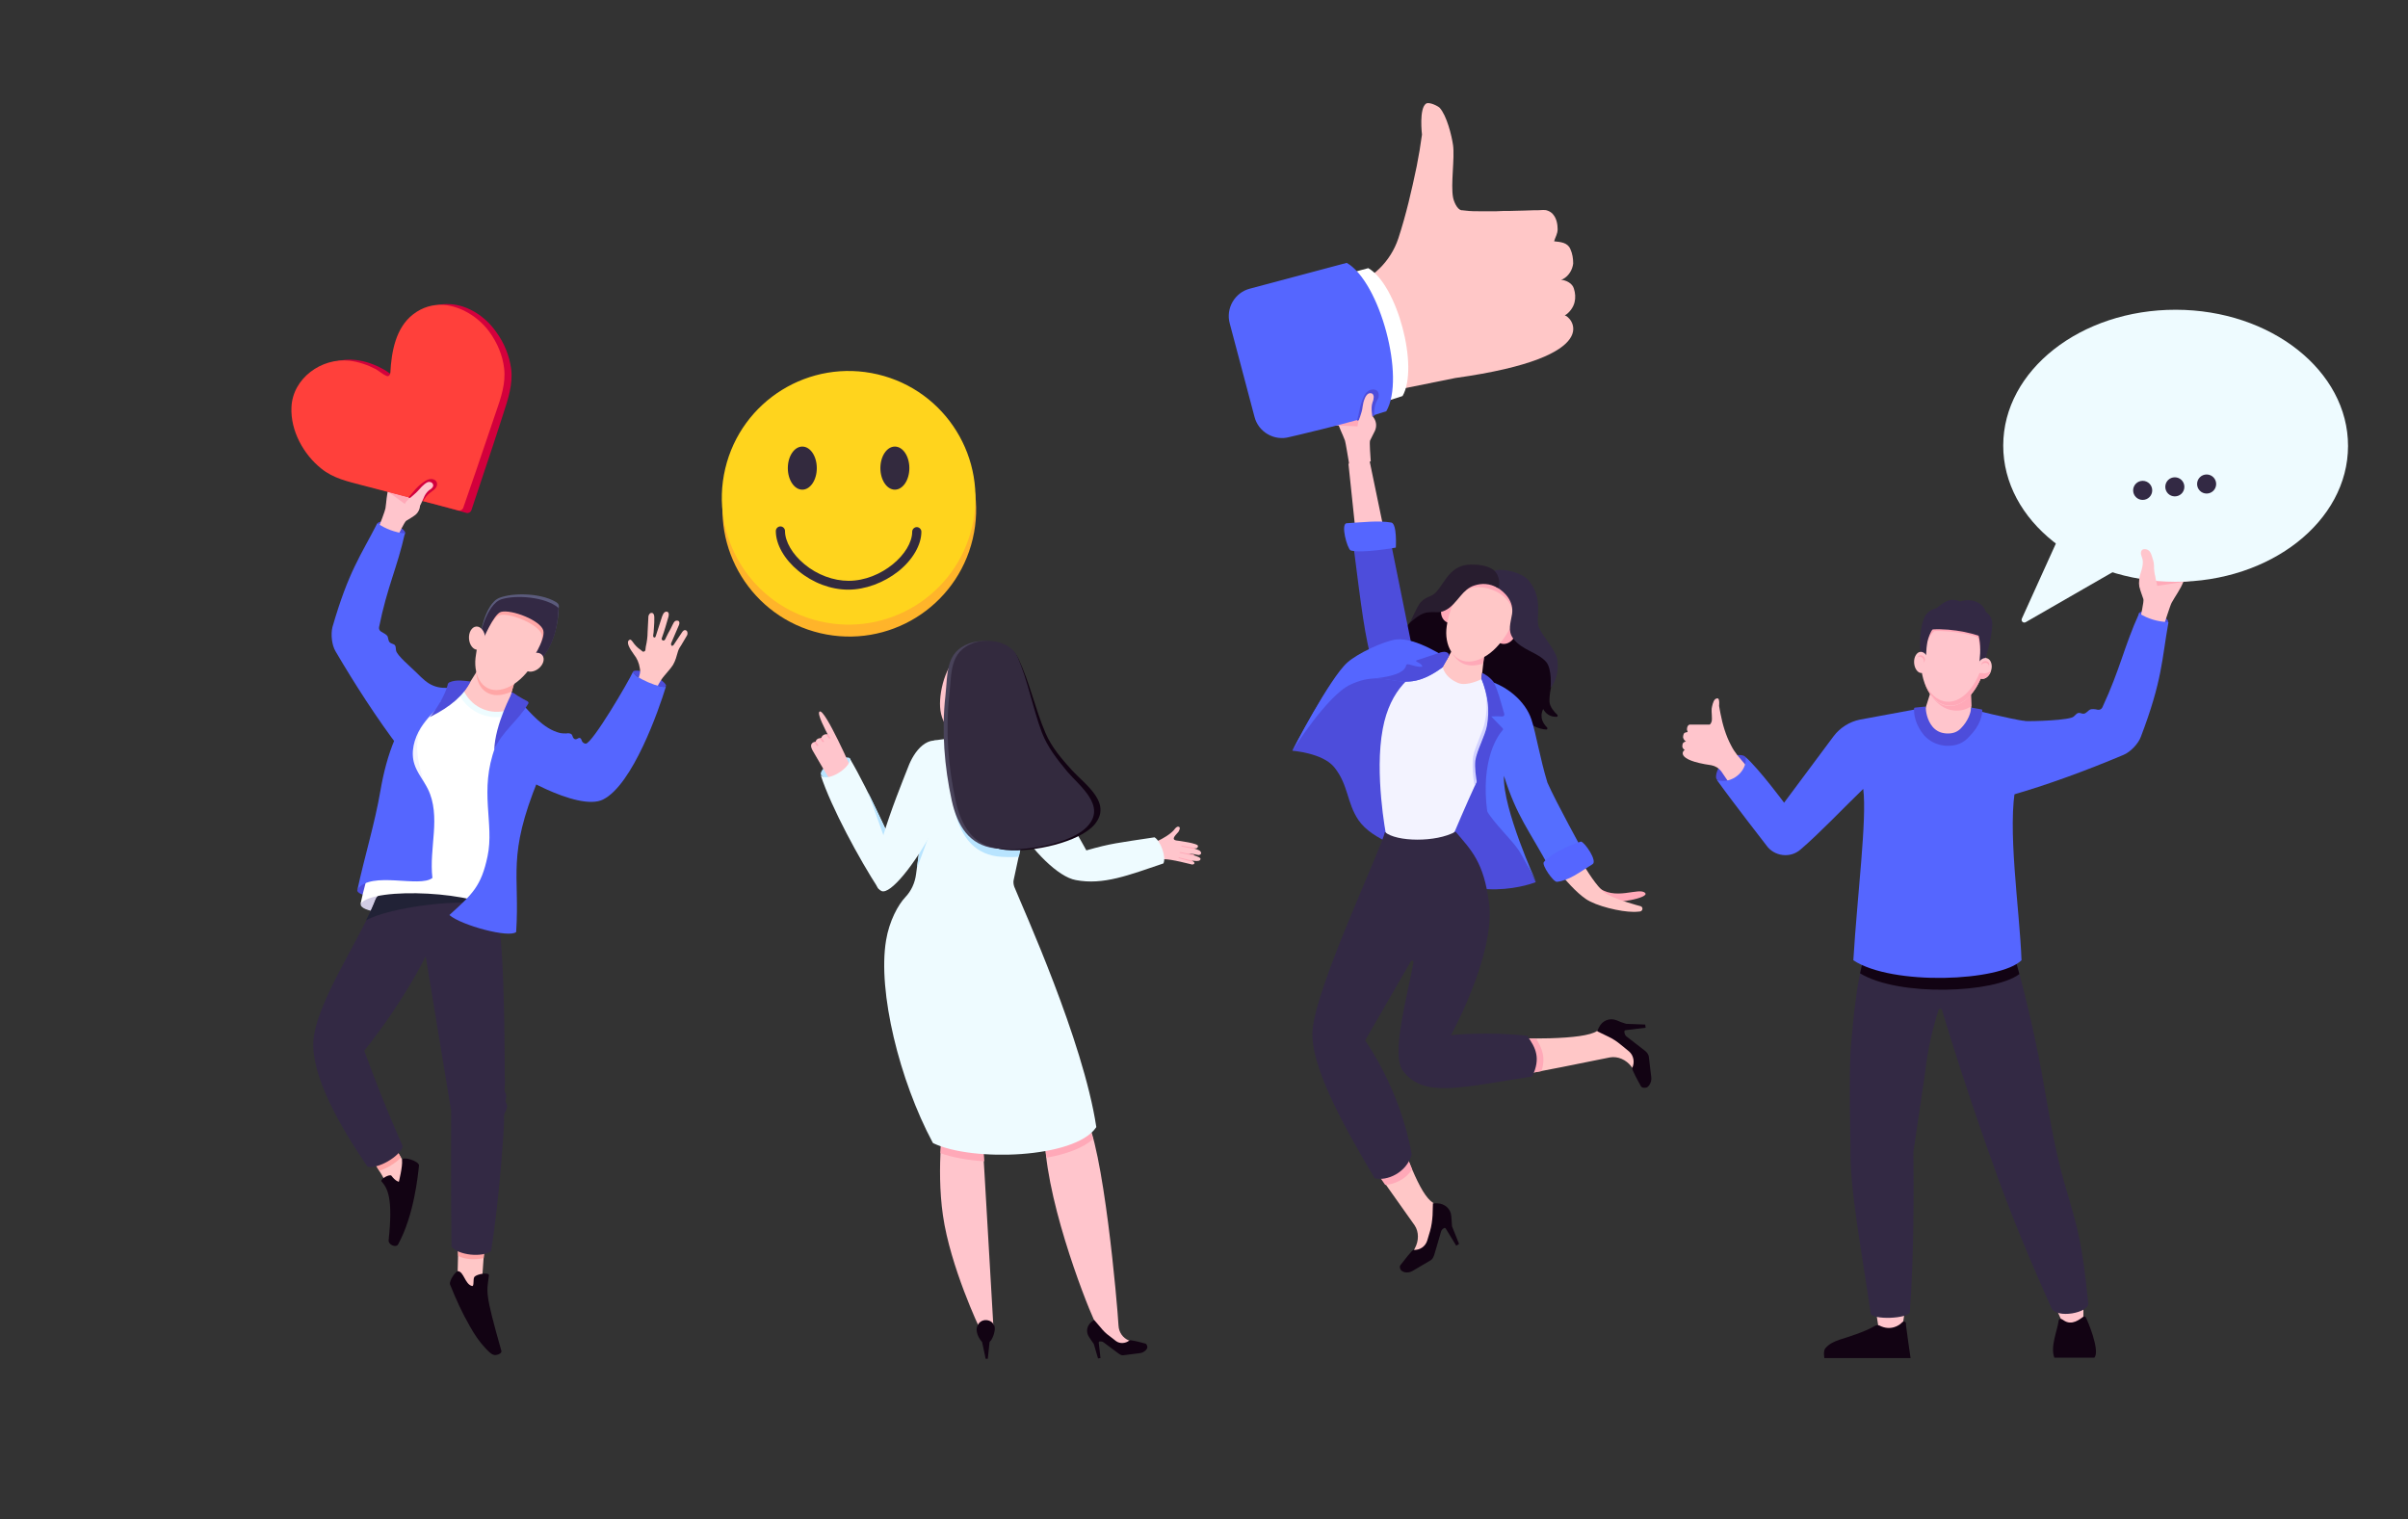 <?xml version="1.0" encoding="UTF-8"?>
<!-- Generator: Adobe Illustrator 28.3.0, SVG Export Plug-In . SVG Version: 6.00 Build 0)  -->
<svg xmlns="http://www.w3.org/2000/svg" xmlns:xlink="http://www.w3.org/1999/xlink" version="1.1" id="_x3C_Layer_x3E_" x="0px" y="0px" viewBox="0 0 681.6 430" style="enable-background:new 0 0 681.6 430;" xml:space="preserve">
<rect x="0" y="0" width="681.6" height="430" fill="#333333" stroke="none"/>
<style type="text/css">
	.st0{fill:#4D4DDB;}
	.st1{fill:#FFC5CC;}
	.st2{fill:#FFA9B8;}
	.st3{fill:#D3003C;}
	.st4{fill:#FF403B;}
	.st5{fill:#FFC7C7;}
	.st6{fill:#5566FF;}
	.st7{fill:#D2CCE5;}
	.st8{fill:#FFA6A6;}
	.st9{fill:#332944;}
	.st10{fill:#212236;}
	.st11{fill:#6E3FCA;}
	.st12{fill:#FFFFFF;}
	.st13{fill:#EEFCFF;}
	.st14{fill:#F3F3FF;}
	.st15{fill:#120313;}
	.st16{fill:#5B5B7C;}
	.st17{fill:#D2D2FF;}
	.st18{fill:#281D2F;}
	.st19{fill:#556EFF;}
	.st20{fill:#FFB42A;}
	.st21{fill:#FFD41D;}
	.st22{fill:#332A3E;}
	.st23{fill:#EEFBFF;}
	.st24{fill:#B8E4FF;}
	.st25{fill:#49435A;}
</style>
<g>
	<path class="st0" d="M114.7,151c0.2-0.6-1.2-1.9-3.4-2.7s-4.2-0.8-4.4-0.2s1.4,1.6,3.6,2.4C112.7,151.3,114.5,151.6,114.7,151z"></path>
	<path class="st1" d="M112,136.8c0.4,0.1,0.7,0.5,0.6,0.9c0,0,0,0,0-0.1c0.2-0.5,0.7-0.8,1.2-0.6c0.5,0.1,0.8,0.7,0.7,1.1   c0,0,0,0,0-0.1c0.2-0.5,0.7-0.8,1.2-0.7c0.3,0.1,0.6,0.4,0.7,0.7c0.2-0.3,0.6-0.5,1-0.4c0.5,0.1,0.9,0.6,0.8,1.1c0,0,0,0,0,0   l-0.5,1.3c0.1,0,0.1,0.1,0.2,0.1c0.9,0.7,1,1.7,1,2.8c0,1.1-0.5,2.2-1.4,2.9c-0.9,0.7-1.6,1-2.5,1.6c-0.5,0.3-2.1,3.7-2.7,4.9   l-5.4-2.3c0.6-1.5,2.1-5.4,2.2-6.1c0.3-1.9,0.3-3.8,0.9-5.7c0.1-0.3,0.2-0.7,0.4-1c0-0.1,0.1-0.1,0.2-0.2c0,0,0,0,0,0   C111.2,136.9,111.6,136.7,112,136.8z"></path>
	<polygon class="st2" points="116.3,143.9 109.2,138.7 118.6,139.2  "></polygon>
	<g>
		<path class="st3" d="M127.5,86.1c-3-0.2-6,0.5-8.7,2.6c-4.9,3.8-6.1,10.7-6.3,16.6c0,0.6-0.4,1.3-1.1,1c-1-0.4-2-1.4-3.1-1.9    c-2.4-1.3-4.9-2.2-7.6-2.5c-7.9-1-16.1,5-16.4,13.3c-0.2,6.7,3.5,13.5,8.6,17.7c3.4,2.8,7.7,3.8,11.9,4.9c3.1,0.8,6.2,1.7,9.3,2.5    c5.6,1.5,11.3,3,16.9,4.6c0.4,0.1,0.8,0.2,1.1,0.3c0.5,0.1,1.1-0.2,1.3-0.7c1.2-3.5,2.3-7,3.5-10.5c1.9-5.7,3.8-11.3,5.6-17    c1.3-4,2.7-8.2,2.2-12.5c-0.5-3.8-2-7.5-4.3-10.6C137.4,89.6,132.5,86.4,127.5,86.1z"></path>
		<path class="st4" d="M125.6,86.3c-3-0.2-6,0.6-8.7,2.7c-4.9,3.8-6.1,10.6-6.4,16.4c0,0.6-0.4,1.3-1.1,1c-1-0.4-2-1.3-3-1.9    c-2.3-1.2-4.9-2.1-7.5-2.4c-7.9-0.9-16.1,5-16.4,13.2c-0.3,6.6,3.4,13.3,8.4,17.3c3.4,2.8,7.6,3.7,11.8,4.8    c3.1,0.8,6.1,1.6,9.2,2.4c5.6,1.5,11.2,2.9,16.8,4.4c0.4,0.1,0.8,0.2,1.1,0.3c0.5,0.1,1.1-0.2,1.3-0.7c1.2-3.5,2.4-6.9,3.6-10.4    c1.9-5.6,3.8-11.2,5.7-16.8c1.4-4,2.8-8.1,2.3-12.3c-0.4-3.7-2-7.4-4.2-10.4C135.4,89.7,130.5,86.7,125.6,86.3z"></path>
	</g>
	<path class="st3" d="M119.8,141.8c0.5-0.9,1.1-1.7,1.9-2.3c0.5-0.4,1-0.7,1.4-1.1c0.4-0.4,0.7-1,0.6-1.6c-0.1-0.8-1-1.3-1.8-1.2   c-0.8,0-1.5,0.5-2.2,1c-1,0.7-1.9,1.6-2.7,2.6c-0.5,0.6-0.9,1.1-1.4,1.6C117,141.1,118.4,141.5,119.8,141.8z"></path>
	<path class="st1" d="M121.4,138.8c-0.7,0.6-1.2,1.4-1.5,2.2c-0.4,0.8-0.7,1.7-1.2,2.4c-0.5,0.7-1.3,1.4-2.2,1.5   c-0.9,0.1-1.9-0.5-2-1.4c-0.1-0.5,0.1-1,0.4-1.4c0.3-0.4,0.7-0.7,1.1-1.1c0.2-0.2,0.4-0.3,0.6-0.5c0.7-0.6,1.4-1.2,2-1.9   c0.5-0.6,1-1.1,1.6-1.6c0.4-0.3,0.8-0.6,1.3-0.6c0.5,0,1,0.3,1.1,0.8c0.1,0.4-0.1,0.7-0.4,1C122,138.4,121.7,138.6,121.4,138.8z"></path>
	<g>
		<g>
			<g>
				<path class="st0" d="M179.2,190.1c0.3-0.6,3.1-0.2,5.3,0.8c2.2,1.1,4.3,2.7,4,3.3c-0.3,0.6-2.8,0-5.1-1.1      S178.9,190.7,179.2,190.1z"></path>
				<path class="st5" d="M179.4,185.2c0.9,1.1,1.5,2.5,1.7,3.9c0.1,0.4,0.1,0.8,0.1,1.1c-0.1,0.8-0.4,1.6-0.7,2.4      c-0.3,0.8-0.6,1.6-0.9,2.3c-0.2,0.4-2.2,4.6-2.2,4.6c1.5,0.9,3.7,2.4,5.4,2.9c0,0,2.2-5.6,2.4-6.2c0.8-1.8,1.6-3.5,2.9-5      c0.8-1,1.7-1.9,2.4-3c0.7-1.2,1-2.4,1.4-3.8c0.2-0.7,0.6-1.3,1-1.9c0.4-0.7,0.9-1.5,1.3-2.2c0.2-0.3,0.4-0.6,0.4-1      c0-0.4-0.1-0.8-0.5-0.9c-0.5-0.2-0.9,0.3-1.2,0.8c-0.7,1.1-1.5,2.2-2.2,3.3c-0.1,0.2-0.3,0.3-0.5,0.3c-0.1,0-0.2-0.1-0.2-0.2      c-0.1-0.2-0.1-0.4,0-0.6c0.7-1.6,1.4-3.3,2.1-4.9c0.2-0.4,0.3-0.9,0.1-1.2c-0.2-0.3-0.8-0.3-1.1-0.1c-0.3,0.2-0.5,0.6-0.7,1      c-0.4,0.8-0.8,1.7-1.3,2.5c-0.2,0.4-0.4,0.8-0.6,1.2c-0.1,0.3-0.3,0.7-0.6,0.8c-0.2,0-0.4,0-0.5-0.2c-0.2-0.2-0.1-0.5,0-0.7      c0.7-1.9,1.2-3.8,1.8-5.8c0.1-0.4,0.2-1-0.1-1.3c-0.3-0.3-0.8-0.2-1.1,0.1c-0.3,0.3-0.4,0.7-0.6,1.1c-0.6,1.9-1.2,3.7-1.8,5.6      c0,0.1-0.1,0.2-0.1,0.2c-0.2,0.3-0.5,0.1-0.6-0.1c-0.1-0.3,0.1-0.9,0.1-1.2c0-0.5,0.1-0.9,0.1-1.4c0.1-0.9,0.1-1.9,0.1-2.8      c0-0.5-0.1-1.2-0.6-1.3c-0.4-0.1-0.7,0.1-0.9,0.5c-0.2,0.3-0.2,0.7-0.2,1.1c-0.1,1.3-0.1,2.6-0.2,3.9c0,1.3-0.2,2.7-0.5,4      c0,0.2-0.1,0.5-0.1,0.8c0,0.1,0,0.2-0.1,0.4c-0.1,0.1-0.2,0.2-0.3,0.2c-0.1,0.1-0.3,0.1-0.4,0c0,0-0.3-0.2-0.5-0.4      c-0.9-0.6-1.7-1.4-2.3-2.3c-0.3-0.4-0.6-0.8-0.9-0.6C177,181.7,178.4,183.8,179.4,185.2z"></path>
				<path class="st6" d="M179.2,190.1c-1.2,2.7-11.5,20.3-13.4,20.4c-0.4,0-0.8-0.3-1-0.6c-0.2-0.3-0.2-0.8-0.6-1      c-0.6-0.2-1,0.7-1.7,0.2c-0.4-0.3-0.4-0.8-0.6-1.1c-0.3-0.5-1.1-0.5-1.6-0.4c-0.6,0-1.2,0-1.7-0.1c-1.2-0.3-2.4-0.8-3.5-1.5      c-2.1-1.3-3.8-3-5.5-4.8c-0.1-0.1-1.9-2.1-1.9-2.1c-2.3,2.5-7.1,3.4-7.1,6.9c-0.1,3.7,1,7.4,2.6,10.7      c0.6,1.3,20.3,13.2,27.5,9.6c8.4-4.2,15.8-25.4,17.8-32C187.7,195.2,179.1,191.7,179.2,190.1z"></path>
				<path class="st0" d="M101.2,251.7c0.7-1.5,1.5-2.6,1.5-2.6s20.6-2.2,21-2.2c0.4,0,11.9,4.4,11.9,4.4l1.3,3      C137,254.2,99.3,256,101.2,251.7z"></path>
				<path class="st7" d="M102.1,255.8c0.2-1.3,1.5-2.7,1.5-2.7s21.9-2.4,22.3-2.4s12.7,4.7,12.7,4.7l1.4,3.1      C140,258.6,101.3,260.7,102.1,255.8z"></path>
				<path class="st6" d="M125.2,203.8c-2.2,2.8-5.2,4.8-8.3,6.3c-1.2,0.6-2.5,1.3-3.8,1.7c-6.4-8.4-12.7-18.2-18.1-27.4      c-1.1-1.8-1.4-4.9-0.9-6.9c4.6-15.9,8-20.2,12.7-29.4c2.3,1.6,5,2.6,7.8,2.9c-2.2,9.8-5,15.1-7.3,26.5c-0.1,0.5,0.1,1,0.6,1.3      c0.7,0.4,1.5,0.8,1.8,1.3c0.2,0.5,0.2,1.3,0.6,1.7c0.3,0.3,0.8,0.4,1.2,0.6c0.6,0.3,0.5,1.1,0.6,1.7c0.2,1.4,4.1,4.6,6,6.5      c1.4,1.4,2.8,2.8,4.6,3.5c1.7,0.7,3.6,0.7,5.5,0.5C128.5,197.9,127.2,201.2,125.2,203.8z"></path>
				<path class="st5" d="M136.3,365.4c-2.4,0-4.7-0.2-7-0.7c0.4-6.2,0.5-12.5,0.1-18.7c2.8,0.6,5.6,1.3,8.3,1.9      C137,353.7,136.6,359.5,136.3,365.4z"></path>
				<path class="st8" d="M129.7,355.5c2.1,1.1,5,1.1,7.2,0.6c0.2-1.9,0.6-6.4,0.8-8.3c-2.8-0.6-5.6-1.3-8.3-1.9      C129.5,348.2,129.6,353.4,129.7,355.5z"></path>
				<path class="st5" d="M116.4,332.1c-2,1.6-3.9,3.4-5.8,5.2c-1.6-3.4-3.7-6.8-5.9-9.9c1.6-2,3.5-3.7,5.7-5.1      C112.2,325.6,114.2,328.9,116.4,332.1z"></path>
				<path class="st8" d="M113.5,327.6c-1.1-1.8-2.1-3.6-3.1-5.4c-2.2,1.4-4.1,3.1-5.7,5.1c0.9,1.3,1.8,2.7,2.7,4.1      C109.5,330.7,112.1,329.2,113.5,327.6z"></path>
				<g>
					<path class="st9" d="M142.7,317.4c0,1.2-1.3,22-3.7,36.7c-2.5,1.9-9.2,1.2-11.2-1.2c-0.2-13.7-0.1-38.5-0.1-38.5l-7.2-43.7       c0,0-6.1,12.6-17.4,26.7c3.1,8.3,5.2,14.1,10.9,27.1c-0.7,2.8-7.3,6.6-10,5.7c-8-11.7-15.8-25.6-15.3-35.4       c0.7-11.1,13.5-29.3,17.7-40.3c1.7-4.5,18.7-3.5,18.7-3.5s14.5,0.9,15.3,4.8c2.9,13.4,2.3,49.1,2.5,49.8c0.2,0.8-0.3,2.7,0,3.4       c0.2,0.4,0.4,0.9,0.4,1.4c0,0.5-0.3,0.9-0.2,1.3c0.1,0.4,0.2,0.6,0.4,1c0.2,0.8-0.3,1.6-0.6,2.3       C142.5,315.9,142.7,316.7,142.7,317.4z"></path>
				</g>
				<path class="st10" d="M140.4,256.3c0-0.1-0.1-0.3-0.1-0.4c-0.8-3.9-15.3-4.8-15.3-4.8s-17-0.9-18.7,3.5      c-0.7,1.8-1.6,3.8-2.7,5.9C110.4,256.7,131.6,254,140.4,256.3z"></path>
				<path class="st11" d="M128.6,193.6c3.7-1.3,15.9,1.4,17.6,3.2c1.1,1.3-1.1,6.8-1.1,6.8l-10.5,1.3      C134.6,204.9,128.3,193.7,128.6,193.6z"></path>
				<g>
					<path class="st5" d="M136.8,186.8c-1.5,3.2-8.8,13.9-8.8,13.9l4.6,7.8l10.5-2.4c0,0,1.2-10.9,3.2-14.6       C147.4,189.5,137.8,184.6,136.8,186.8z"></path>
				</g>
				<g>
					<g>
						<g>
							<path class="st12" d="M102.1,255.8c3.4-4.9,34.1-3.5,39.3,2.4c1.8-13.1,7.2-52.6,7.2-52.6s-3.6-3.4-4.9-4         c-4.9,1.5-10-0.2-12.7-5.3c-0.6-0.3-5.8,3-5.8,3l-4.2-1.1C120.9,198.2,104.4,242.9,102.1,255.8z"></path>
						</g>
						<g>
							<path class="st13" d="M137.5,202.6c-0.4-0.1-0.9-0.3-1.3-0.4c-2.7-1.1-4.9-3-6.2-5.6c-0.2-0.4-0.1-0.9,0.3-1.1         c0.4-0.2,0.9-0.1,1.1,0.3c2.4,4.6,7.5,6.7,12.4,5.2c0.4-0.1,0.9,0.1,1,0.5c0.1,0.4-0.1,0.9-0.5,1         C142,203.1,139.7,203.2,137.5,202.6z"></path>
						</g>
					</g>
					<path class="st14" d="M110.5,224.6c0.7-10,13.2-26.9,15-26.3c-2.1,2.4-4,4.7-5.9,7.3c-3.9,5.7,0.8,17.2,2.1,19.5       C124,228.7,109.9,234.1,110.5,224.6z"></path>
				</g>
				<path class="st6" d="M127.2,259c3.3,2.9,17,6.6,18.9,4.8c1.1-16.5-2.7-21.3,6.3-43.3c2.9-7-3.2-17-3.2-17l-2.6-6      c0,0-5.1,10.3-6.4,13.9c-4.7,12.6-0.2,21.6-2.2,31C136.2,250.9,133.7,253.1,127.2,259z"></path>
				<path class="st0" d="M149.5,199.2c-2.7,4.7-7.7,8.1-9.6,13.1c0.2-7.3,5.1-16.3,5.1-16.3s2.7,1.7,4.3,2.5      C149.6,198.7,149.7,199,149.5,199.2z"></path>
				<path class="st6" d="M122.4,248.5c-3.7,2.9-17.3-2.1-21.2,3.2c2-9.3,4.9-18.6,6.5-28c1.7-9.9,5.1-20,12.4-26.9      c1.8,0.7,3.6,1.4,5.4,2.1c-2.4,2.2-4.7,4.4-6.4,7.1c-1.9,3.1-2.9,6.9-1.8,10.3c0.8,2.5,2.6,4.6,3.8,7c1.9,3.8,2,8.2,1.7,12.4      C122.5,240.1,121.9,244.3,122.4,248.5z"></path>
				<path class="st0" d="M133.2,192.9c-1.7-0.2-4.1-0.6-5.9,0.2c-0.3,0.1-0.6,0.4-0.6,0.8c-0.7,2.9-3.3,7.1-5.1,9.1      C127.7,200,131.3,196.7,133.2,192.9z"></path>
				<path class="st8" d="M136.8,186.9c-0.4,0.8-1.1,2.1-2,3.5c0.3,4,2.8,7.1,7.5,6.2c0.9-0.2,1.8-0.5,2.6-0.9c0.4-1.6,0.9-3,1.4-4      C147.4,189.6,137.8,184.7,136.8,186.9z"></path>
				<path class="st15" d="M113.8,328.4c-0.2-1.3,4.9,0.2,4.8,1.5c-0.3,2.8-1.4,14.1-5.9,22.3c-0.6,1.1-2.8,0.1-2.7-1.1      c1.3-12.1-0.3-14.7-2-16.7c-0.5-0.6,2.3-2.2,2.8-1.6c1.2,1.6,2.1,1.7,2.1,1.7S114,330.2,113.8,328.4z"></path>
				<path class="st15" d="M134.3,361.4c0.7-0.8,4.2-1.4,4.1-0.4c-0.6,4.9-1.3,4.4,3.5,21.3c0.3,0.9-1.5,1.4-2.1,1.2      c-0.9-0.2-1.8-1.3-2.4-1.9c-1.7-1.8-3.2-4-4.4-6.2c-2.2-3.8-4-7.8-5.6-11.8c-0.4-1,1.6-3.8,2.2-3.8c1.7,0.1,2,3.7,4,4.2      C134.3,364.2,133.8,362,134.3,361.4z"></path>
				<path class="st16" d="M135.7,181c0,0,1.3-10.1,5.7-11.8c3.9-1.5,11.5-1.3,15.6,1c0.6,0.3,1.2,0.7,1.2,1.4      c-0.4,10.9-5.3,15.1-5.3,15.1l-1.7-0.3c0,0,3.8-6.4,3-9c-0.9-2.9-9.5-5.5-12.3-4.5c-2,0.7-4.7,8.6-4.7,8.6L135.7,181z"></path>
				<g>
					<path class="st5" d="M154.2,182c3.2-7.2-6-11.5-11.6-9.9c-5,1.5-7.5,9.3-8,14.1c-0.6,5.3,2.2,10.5,8,8.8       C148,193.4,151.9,187,154.2,182z"></path>
				</g>
				<path class="st8" d="M137.9,178.4c1.1-2,2.5-4.1,3.6-4.3c2.9-0.7,11.3,2.7,11.9,5.7c0.1,0.7-0.2,2.3-0.6,3.3l1.8-0.4      c0.7-2,1-4.3,0.5-6.4c-0.9-3.3-8.2-6.9-12.5-5.7c-2.7,0.7-4.3,4.6-5.6,7.6L137.9,178.4z"></path>
				<path class="st9" d="M135.6,181c0,0,1.9-10,6.4-11.4c4.3-1.3,12.4-0.6,16,2.4c0.1,0.1,0.1,0.2,0.1,0.3      c-0.4,11.6-6.2,15.4-6.2,15.4l-1.7-0.4c0,0,4.2-6.1,3.6-8.8c-0.7-2.9-9.1-6.1-12-5.3c-2.1,0.6-5.2,8.2-5.2,8.2L135.6,181z"></path>
				
					<ellipse transform="matrix(0.997 -7.231754e-02 7.231754e-02 0.997 -12.717 10.245)" class="st5" cx="135.1" cy="180.7" rx="2.3" ry="3.3"></ellipse>
				
					<ellipse transform="matrix(0.784 -0.62 0.62 0.784 -83.709 134.122)" class="st5" cx="151.1" cy="187.5" rx="3.2" ry="2.3"></ellipse>
			</g>
		</g>
	</g>
</g>
<g>
	<g>
		<path class="st1" d="M379,116.7c0.4-0.1,0.9,0.1,1.1,0.4c0,0,0,0,0-0.1c-0.1-0.5,0.2-1.1,0.7-1.2c0.5-0.1,1.1,0.2,1.3,0.6    c0,0,0,0,0-0.1c-0.1-0.5,0.2-1.1,0.8-1.3c0.3-0.1,0.7,0,1,0.2c0-0.4,0.3-0.7,0.8-0.9c0.6-0.2,1.1,0.1,1.3,0.6c0,0,0,0,0,0.1    l0.3,1.5c0.1,0,0.2,0,0.3,0c1.2,0.2,1.8,1,2.4,2c0.6,1,0.7,2.2,0.2,3.4c-0.5,1.1-0.9,1.7-1.4,2.8c-0.2,0.5,0.1,4.5,0.2,5.9    l-6.1,0.8c-0.3-1.7-1-6.1-1.2-6.7c-0.7-1.9-1.7-3.7-2.2-5.6c-0.1-0.4-0.1-0.7-0.1-1.1c0-0.1,0-0.2,0-0.3c0,0,0,0,0,0    C378.3,117.3,378.6,116.9,379,116.7z"></path>
		<path class="st1" d="M383.8,128.2c-0.6,0.7-2.1,3.2-2.1,3.2l3.1,29.5l9-0.9l-6.1-29.4L383.8,128.2z"></path>
		<g>
			<g>
				<path class="st15" d="M439.6,188.2l-0.6,6.5c0,0-0.5,2.1-0.4,4c0.1,1.4,1.4,2.9,2.2,3.6c0.2,0.2,0.1,0.6-0.2,0.6      c-1,0-2.7-0.2-3.8-2.2c-1.2,2.5,0.2,4.3,1.1,5.2c0.2,0.2,0.1,0.6-0.2,0.6c-1.9-0.1-6.1-1.1-8.4-6.9c-1-2.7-8.6-0.6-10.6-4.8      c-2.2-4.7-5.1-4.1-6.4-5.1c-1.2-0.9-2.8-0.5-3.7-1.8c-0.7-0.9-1.2-2.7-2.9-2.4c-3.3,0.4-2.6-2.7-4.4-2.2      c-2.9,0.8-3.2,4.6-3.5,3.9c-2.2-7.4,0.3-10.1,2.4-12.2c3.3-3.4,13.5-13.2,13.5-13.2l6.3,2.1l9.7,2.6l3.8,10.9L439.6,188.2z"></path>
				<path class="st0" d="M382.7,151.3c2.9,22.8,3.5,28.1,6,37.5c2.3,1.7,13.4,6.4,13.4,6.4l-8.7-43.1      C393.4,152.1,382.2,147.7,382.7,151.3z"></path>
				<path class="st0" d="M365.8,212.5c0,0,8.6,0.6,11.9,4.7c4,5,3.5,10,6.8,14.9c4.2,6.1,13.5,7.6,17.2,11.2      c14.4,13.9,33,6.4,33,6.4l-6.6-13.8l-7.8-32.7l-1.4-10.9l-11.6-6.7c0,0-21.3,0.4-27.2,4.4C376,192.6,365.8,212.5,365.8,212.5z"></path>
				<path class="st2" d="M423.5,177.6c-0.9,1.7-0.5,3.7,1,4.4c1.4,0.7,3.3,0,4.2-1.8c0.9-1.7,0.5-3.7-1-4.4      C426.3,175.1,424.4,175.9,423.5,177.6z"></path>
				<polygon class="st5" points="420.5,182.2 418.8,196.9 405.3,194.2 415,177     "></polygon>
				<path class="st14" d="M411.8,235.3c0,0,11-26.3,17.8-36.5c-0.8-2.9-10.2-6.6-10.2-6.6s-4.2,2.2-6.7,1.1c-4-1.7-4.3-4.5-4.3-4.5      s-2.4-0.8-3.5-0.4c-4.8,1.7-11.4,6.5-13.5,17.9c-2.4,12.6,0.9,29.8,0.9,29.8l9.1,13.3L411.8,235.3z"></path>
				<path class="st6" d="M365.8,212.5c0,0,9.8-15.6,16.4-18.7c11.3-5.3,14.1,3.9,26.1-4.9c1-1.8,1.4-2.5,1.4-2.5s-8.9-6.1-14.5-5.4      c-3.7,0.5-11,4-13.8,6.5C376.4,191.9,365.8,212.5,365.8,212.5z"></path>
				<g>
					<path class="st2" d="M465.7,252.8c1.1,1.3-8,3.1-11.1,2.3c-3.5-1-2.4-2.8-6-1.8c-2.1,0.5,2.1-3.8,3.4-2.5       C456.9,255.3,464.1,250.9,465.7,252.8z"></path>
					<path class="st5" d="M436.8,232.8c1.2-0.9,2.4-1.7,3.6-2.6c3.8,7.6,9.5,18.8,13.6,22.3c2.2,1.9,10.4,4,10.4,4       c0.8,0.3,0.6,1.4-0.2,1.5c-0.7,0.1-1.5,0.1-1.9,0.1c-3.5,0-10.5-1.6-13.5-3.7c-5.3-3.7-11.8-13-16.1-19.7       C434,234.1,435.4,233.5,436.8,232.8z"></path>
				</g>
				<path class="st2" d="M410.8,184.3l4.1-7.3l5.6,5.1l-0.7,5.7c-0.2,0.1-0.5,0.2-0.7,0.2C415,189.2,412.2,187.3,410.8,184.3z"></path>
				<path class="st2" d="M408.1,171.9c-0.6,1.8,0.1,3.7,1.6,4.3c1.5,0.5,3.3-0.5,3.9-2.3c0.6-1.8-0.1-3.7-1.6-4.3      C410.5,169,408.8,170.1,408.1,171.9z"></path>
				<path class="st5" d="M429.3,173.5c2.1-6-5.4-12.4-11.1-10.6c-5.1,1.6-8.4,10.4-8.8,15.3c-0.4,5.3,2.7,10.5,8.6,8.7      C423.6,185.1,427.5,178.7,429.3,173.5z"></path>
				<path class="st2" d="M418.2,162.8c0.9-0.3,1.7-0.4,2.6-0.3c0.1,0.1,0.3,0.2,0.4,0.3c0.1-0.1,0.2-0.1,0.3-0.2      c4.8,0.8,9.4,6,7.8,10.8c-0.2,0.7-0.5,1.3-0.8,2c0-0.3,0-0.7,0-1c-0.9-7.8-9.6-8.6-11.6-8.1c-1.8,0.5-3.5,1.5-4.7,2.8      c-0.1,0.1-0.3,0.3-0.4,0.4C413.3,166.5,415.5,163.7,418.2,162.8z"></path>
				<path class="st9" d="M438.9,194.7c0,0,2.7-2.9,1.9-8.1c-0.4-2.5-4.2-6.6-5.2-9c-1.1-2.8,1.5-7.9-2.9-13.3      c-1.7-2.1-6.7-3.4-9.2-2.9c-2.1,0.4-3.7,2.5-3.7,2.5s3.7,2.2,3.7,2.2c2.7,1.6,5,4.2,4.5,7.7c-0.4,2.5-1.3,4.7,0.3,6.9      c2.4,3.3,6.9,3.9,9.3,6.6C439.4,189.3,438.9,194.7,438.9,194.7z"></path>
				<path class="st17" d="M417,214.1c0.4-2.6,2.8-7,3.3-9.7c0.9-4.1,0.6-7.9-0.8-12.1c1.3,0.5,9.3,3.8,10,6.5      c-3.6,5.5-8.4,15.5-12.1,23.6C416.8,219.4,416.7,216.1,417,214.1z"></path>
				<path class="st18" d="M424.1,166.5c0.8-2-0.2-4.6-1.8-5.5c-1.8-1-3.9-1.2-5.9-1.2c-5.9,0-7.4,5.1-9.9,7.8      c-1.4,1.5-2.7,1.1-4.3,2.8c-1,1-3.1,5.9-3.1,5.9s2.5-2.5,4.6-2.9c2.8-0.4,3.4,0.3,5.3-0.6c1.9-0.9,3.1-2.6,4.4-4.1      c1.1-1.3,2.3-2.5,4-3C419.3,165.1,421.6,165,424.1,166.5z"></path>
				<path class="st19" d="M419.4,192.2c6.7,1.3,12.4,6.2,14.1,11.5c1.3,4,2.4,10.9,4.5,17.8c2.4,5.5,10.3,19.8,10.3,19.8      s-7.1,5.5-9.4,4.9c-6.2-11.5-9.5-14.9-13.2-26.6c-0.4,9.3,9.1,30,9.1,30s-3.6-7-5.1-9.2c-2.1-3-7-7.6-8.9-11      c-1.8-3.3-3.4-10.5-3-14.2c0.3-2.6,2.7-7,3.3-9.8C421.8,201,421.2,196.8,419.4,192.2z"></path>
				<path class="st6" d="M440.7,249.6c3.5-0.4,6.2-2.6,10.1-5c1.4-0.9-2.2-6.2-3.3-6.4c-3.3,1.1-8.4,3.3-10.5,5.8      C436.3,244.8,439.7,249.7,440.7,249.6z"></path>
				<g>
					<path class="st0" d="M420.9,205.4c0.8-4.5,0.3-8.7-1.6-13.3c0,0,0,0,0,0l0.2-1.6c0.6,0.1,2.5,1.4,3.3,2.6c1.2,2.3,1.9,5.2,3,9       c0.1,0.3-0.2,0.7-0.5,0.7c-1.5-0.1-3.2,0-3.2,0l3.2,3.3c0.2,0.2,0.2,0.4,0,0.6c-1.3,1.5-6.3,8.3-4.3,23.3c0,0,0,0.1,0,0.1       c-0.1-0.2-0.3-0.4-0.4-0.6c-1.8-3.3-3.4-10.5-3-14.2C418,212.5,420.4,208.2,420.9,205.4z"></path>
					<path class="st0" d="M398,188.4c0.2-1.1,2.4,0.6,4.6,0.3c-0.1-0.7-1-1.1-1.6-1.4c-0.2-0.1-0.2-0.4,0-0.4l6.1-2       c2.1-0.9,3.1-0.1,3.1,0.7l-1.9,3.3c0,0,0,0,0,0c-9.2,6.8-13,2.9-19.4,3.2C388.9,191.9,397.3,191.6,398,188.4z"></path>
				</g>
				<g>
					<g>
						<g>
							<g>
								<path class="st5" d="M418.3,302.4c-0.7-2.9-1.3-5.9-1.8-8.9c15.4,0.7,31.8,0.9,35.6-1.7l3.5-1c0,0,8.4,6.7,8.6,7          c0.2,0.2-0.3,5.4-0.3,5.4l-1.6-0.8l-0.3-0.2l-0.3-0.4c-1.4-1.8-3.7-2.9-6-2.5c-3.8,0.7-20.6,4.4-36.6,6.8          C418.9,304.9,418.6,303.7,418.3,302.4z"></path>
								<path class="st15" d="M465.6,297.4c0.5,0.4,1,1,1.1,1.6l0.7,5.9c0.1,0.8-0.1,1.6-0.6,2.3c-0.1,0.2-0.3,0.3-0.5,0.5          c-0.4,0.3-1.5,0.3-1.8-0.2c-0.9-1.6-2.6-4.7-2.5-5.2l0,0c0.8-1.6,0.4-3.6-0.9-4.7l-2.2-1.8c-1.2-1-2.4-1.8-3.7-2.4l-3.1-1.5          l0.5-1.1c0.9-1.9,3-2.8,5-2l1.2,0.5l1.5,0.5l5.4,0.2l0.1,0.9l-5.7,0.7c-0.2,0-0.3,0.2-0.3,0.4l0,0.3c0.1,0.4,0.2,0.7,0.5,1          L465.6,297.4z"></path>
							</g>
							<path class="st2" d="M418.3,302.4c-0.7-2.9-1.3-5.9-1.8-8.9c6.3,0.3,12.7,0.5,18.3,0.5c1.7,2.6,2.8,5.5,1.5,9.2         c-5.4,1-11.3,2-17.2,2.9C418.9,304.9,418.6,303.7,418.3,302.4z"></path>
							<g>
								<g>
									<path class="st5" d="M382.3,313.8c2.4-1.8,7.7,0.5,10.3-1.1c5.6,14.4,9.1,25.3,13.1,27.8l2.3,2.8c0,0-2.8,10.4-2.9,10.7           c-0.1,0.3-5,1.9-5,1.9l0.1-1.8l0.1-0.4l0.2-0.4c1.1-2,1.2-4.6-0.1-6.5c-2.2-3.2-11-15.1-19.7-28.8           C381.6,317.3,381.3,314.6,382.3,313.8z"></path>
									<path class="st15" d="M406,355.1c-0.2,0.6-0.5,1.3-1,1.6l-5.1,3c-0.7,0.4-1.5,0.6-2.3,0.4c-0.2,0-0.4-0.2-0.7-0.3           c-0.5-0.2-0.9-1.3-0.5-1.7c1.1-1.4,3.3-4.3,3.7-4.3l0,0c1.8,0.1,3.4-1,3.9-2.7l0.8-2.7c0.4-1.4,0.6-2.9,0.7-4.4l0.1-3.4           l1.3,0c2.1,0.1,3.8,1.6,3.9,3.7l0.1,1.3l0.1,1.5l2,5l-0.8,0.5l-3-4.9c-0.1-0.1-0.3-0.2-0.4-0.1l-0.2,0.1           c-0.3,0.2-0.6,0.5-0.7,0.9L406,355.1z"></path>
								</g>
								<path class="st2" d="M382.3,313.8c2.4-1.8,7.7,0.5,10.3-1.1c2.8,7.2,5,13.4,7.1,18.3c-1.8,2.8-4.9,4.2-7.6,4.4          c-3.9-5.6-7.8-11.5-12.1-18.4C381,316.3,381.3,314.6,382.3,313.8z"></path>
							</g>
							<path class="st9" d="M392,235.5c3.2,2.8,14.5,3,20-0.1c4.4,5.2,8,8.5,9.5,20.3c1.8,14.5-10.8,37.3-10.8,37.3         s10.5-1.1,21.6,0.2c2.4,3.4,3.9,6.3,1.4,11.5c-21.1,3.3-30.8,6-36.6-1.6c-3.4-4.5,1.1-20.5,3-30.7c0.1-0.5-0.6-0.7-0.8-0.2         l-12.9,22.3c0,0,10,13.8,13.2,32.3c-1.5,5.2-7.1,7.6-10.5,6.7c-8.8-14.8-18.2-31.7-17.6-41.7         C372.4,279.2,391.1,240.1,392,235.5z"></path>
						</g>
					</g>
				</g>
				<path class="st6" d="M393.8,147.9c-3.7-0.6-7.7-0.1-12.6,0.2c-1.8,0.1,0.1,7.1,1.1,7.7c3.2,0.9,12.8-0.8,12.8-0.8      S395.5,148.2,393.8,147.9z"></path>
			</g>
		</g>
	</g>
	<polygon class="st2" points="386.7,120.8 377.8,120.4 386.3,115.4  "></polygon>
	<g>
		<path class="st5" d="M444.5,70.5c-0.8-1.9-2.8-2-4.6-2.2c0.3-1.1,1-2.1,1-3.4c0-1.4-0.3-3-1.2-4.1c-0.4-0.6-1.1-1-1.7-1.2    c-0.8-0.3-1.7-0.1-2.5-0.1c-0.3,0-0.7,0-1,0c-1,0-2,0.1-3,0.1c-1.3,0-2.6,0.1-3.9,0.1c-1.4,0-2.8,0-4.2,0.1c-1.4,0-2.7,0-4.1,0    c-1.5,0-3.1,0-4.6-0.2c-0.3,0-0.6-0.1-0.9-0.1c-0.1,0-0.1,0-0.2,0c-1.2-0.3-2.1-2.5-2.3-3.6c-0.7-3.7,0.5-11.1,0-14.8    c-0.4-2.8-1.8-8.4-3.8-10.6c-0.5-0.5-2.9-1.7-3.8-1.2c-2.1,1.3-1.2,8.8-1.2,8.8c-0.4,3-0.9,6-1.5,9c-1.4,6.7-3,13.7-5.2,20.4    c-2.2,6.6-7.5,11.7-14.1,13.7l-6.4,1.9l7.9,29.7l28.7-5.8c43.7-6.1,32.6-17.7,31-17.7c1.4-0.8,2.5-2.4,2.8-3.8    c0.3-1.2,0.2-2.6-0.2-3.8c-0.4-1.5-2.2-2.4-3.6-2.5c0.1-0.1,0.3-0.1,0.5-0.2c1.7-0.9,2.7-2.7,2.9-4.4    C445.3,73.2,445.1,71.8,444.5,70.5z"></path>
		<path class="st12" d="M397,112.1c-8.4,2.9-23.6,6.3-23.6,6.3c-3.7,1-7.6-1.2-8.5-4.9l-6.1-22.8c-1-3.7,1.2-7.6,4.9-8.5    c0,0,17.3-4.6,23.6-6.3C395.5,80.6,401.7,104,397,112.1z"></path>
		<path class="st6" d="M392.4,116.4c-9.8,3.3-27.4,7.3-27.4,7.3c-4.3,1.2-8.8-1.4-9.9-5.7l-7-26.4c-1.2-4.3,1.4-8.8,5.7-9.9    c0,0,20-5.3,27.4-7.3C390.6,79.8,397.9,107,392.4,116.4z"></path>
	</g>
	<path class="st0" d="M389.9,110.7c-0.6-0.6-1.7-0.6-2.5-0.1c-0.8,0.5-1.2,1.2-1.5,2c-0.5,1.1-0.9,2.3-1.1,3.6   c-0.2,1-0.4,1.9-0.7,2.9c1.7-0.5,3.4-0.9,4.9-1.4c-0.1-1.2,0-2.4,0.4-3.5c0.2-0.6,0.6-1.1,0.8-1.7   C390.3,111.8,390.3,111.2,389.9,110.7z"></path>
	<path class="st1" d="M388.5,113.9c-0.3,0.9-0.3,1.9-0.2,2.8c0.1,0.9,0.3,1.9,0.2,2.8c-0.1,1-0.4,1.9-1.2,2.5   c-0.8,0.6-2,0.6-2.6-0.2c-0.3-0.4-0.5-1-0.4-1.5c0.1-0.5,0.2-1.1,0.4-1.6c0.1-0.3,0.2-0.5,0.3-0.8c0.3-0.9,0.6-1.8,0.7-2.8   c0.1-0.8,0.3-1.6,0.6-2.3c0.2-0.5,0.5-1,0.9-1.3c0.4-0.3,1.1-0.3,1.4,0.1c0.2,0.3,0.3,0.7,0.2,1.1   C388.8,113.2,388.6,113.6,388.5,113.9z"></path>
</g>
<g>
	<g>
		<g>
			
				<ellipse transform="matrix(0.23 -0.973 0.973 0.23 44.804 345.025)" class="st20" cx="240.4" cy="144.2" rx="35.9" ry="35.9"></ellipse>
			
				<ellipse transform="matrix(0.23 -0.973 0.973 0.23 47.968 342.235)" class="st21" cx="240.2" cy="140.8" rx="35.9" ry="35.9"></ellipse>
			<g>
				<ellipse class="st22" cx="227.1" cy="132.5" rx="4.1" ry="6.1"></ellipse>
				<ellipse class="st22" cx="253.3" cy="132.5" rx="4.1" ry="6.1"></ellipse>
			</g>
			<g>
				<path class="st22" d="M240.1,166.9c-4.9,0-10-1.9-14.1-5.3c-4-3.3-6.4-7.5-6.4-11.3c0-0.7,0.6-1.3,1.3-1.3      c0.7,0,1.3,0.6,1.3,1.3c0,3,2.1,6.6,5.5,9.4c3.6,3,8.2,4.7,12.5,4.7c9.3,0,18-7.8,18-13.9c0-0.7,0.6-1.3,1.3-1.3      s1.3,0.6,1.3,1.3c0,3.7-2.4,7.9-6.5,11.2C250.1,165,244.9,166.9,240.1,166.9z"></path>
			</g>
		</g>
	</g>
	<g>
		<g>
			<g>
				<path class="st1" d="M339.8,241c-0.2-0.3-0.8-0.5-1.1-0.6c-0.5-0.2-0.9-0.3-1.4-0.4c1.1,0.2,1.7,0.3,1.8-0.5      c0.2-0.8-5.4-1.5-6.1-1.6c-1.8-0.3,0.1-1.8,0.6-2.5c0.3-0.5,0.6-1.3,0-1.4c-0.5-0.1-0.9,0.4-1.2,0.8c-0.3,0.4-2.3,2.8-9.9,5.3      l1.7,4.6c0.4-0.2,3.8-1.5,5.2-1.5c2-0.1,7.9,1.5,8,1.5c0.2,0,0.3,0,0.5-0.1c0.4-0.3,0.1-0.6-0.2-0.8c-0.3-0.2-0.6-0.2-0.9-0.3      c-0.4-0.1-0.8-0.2-1.1-0.3c0.5,0.2,1.2,0.3,1.7,0.4c0.3,0,0.7,0.1,1.2,0.1c0.5,0,1.1,0,1.2-0.5c0.1-0.3-0.3-0.5-0.5-0.6      c-0.3-0.1-0.7-0.3-1-0.4c-0.7-0.2-1.4-0.4-2.1-0.6c0.3,0.1,0.7,0.1,1.1,0.1c0.4,0,0.9,0.1,1.3,0.2c0.4,0.1,0.8,0.2,1.1,0      c0.2-0.1,0.3-0.3,0.3-0.5C339.9,241.2,339.9,241.1,339.8,241z"></path>
				<g>
					<path class="st2" d="M334.4,239.6c0,0,0-0.1,0-0.1c0-0.1,0.1-0.1,0.2-0.1l3.5,0.6c0.1,0,0.1,0.1,0.1,0.2c0,0.1-0.1,0.1-0.2,0.1       L334.4,239.6C334.5,239.7,334.5,239.6,334.4,239.6z"></path>
				</g>
				<g>
					<path class="st2" d="M333.9,241.4c0,0,0-0.1,0-0.1c0-0.1,0.1-0.1,0.2-0.1l3.8,0.7c0.1,0,0.1,0.1,0.1,0.2c0,0.1-0.1,0.1-0.2,0.1       L333.9,241.4C333.9,241.4,333.9,241.4,333.9,241.4z"></path>
				</g>
				<g>
					<path class="st2" d="M333.6,242.9c0,0,0-0.1,0-0.1c0-0.1,0.1-0.1,0.2-0.1l3.6,0.9c0.1,0,0.1,0.1,0.1,0.2c0,0.1-0.1,0.1-0.2,0.1       L333.6,242.9C333.7,242.9,333.6,242.9,333.6,242.9z"></path>
				</g>
			</g>
			<path class="st23" d="M329.3,244.4c0.9-1.7-0.8-6.4-2.5-7.4c-10.5,1.6-12.3,1.7-19.3,3.7c-3.9-7.1-10.1-17.4-13.6-21.7     c-2.8-3.4-5.3-12.3-10.3-7.4c-8.2,8.1,10.9,35.7,20.9,37.5C312.3,250.6,319.5,247.7,329.3,244.4z"></path>
			<g>
				<g>
					<path class="st1" d="M295.7,319.5c-0.5,18,11.2,48.1,14,54.2l0,0l-0.1,2.9c0,0,6.9,5.2,7.1,5.4c0.2,0.1,4.2-1.2,4.2-1.2       l-0.9-1.1l-0.2-0.2l-0.3-0.1c-1.7-0.7-2.8-2.3-2.9-4.2c-0.3-5.8-4.3-51.5-9.6-59.5L295.7,319.5z"></path>
					<path class="st15" d="M316.6,383.1c0.4,0.3,0.9,0.6,1.4,0.5l4.7-0.6c0.7-0.1,1.2-0.4,1.7-0.9c0.1-0.1,0.2-0.3,0.3-0.5       c0.2-0.4-0.1-1.2-0.5-1.3c-1.4-0.4-4.2-1.1-4.5-0.9l0,0c-1.1,0.9-2.7,1-3.8,0.2l-1.8-1.4c-1-0.7-1.8-1.5-2.6-2.5l-1.8-2.1       l-0.8,0.6c-1.3,1.1-1.6,2.9-0.6,4.3l0.6,0.9l0.7,1l1.2,4.1l0.7-0.1L311,380c0-0.1,0.1-0.2,0.2-0.3l0.2,0c0.3,0,0.6,0,0.9,0.2       L316.6,383.1z"></path>
				</g>
				<path class="st1" d="M281.2,375.7l-3.9,0.3c0,0-8.3-17.4-10.4-32c-2-13.9,0.3-28.1,0.3-28.1l10.6,1.3L281.2,375.7z"></path>
				<path class="st2" d="M306.8,315.7l-11.1,3.8c-0.1,2.6,0.1,5.3,0.5,8.2c5.6-1,10.5-2.8,13.2-5.3      C308.5,319.4,307.7,317,306.8,315.7z"></path>
				<path class="st15" d="M281.2,374.8c-0.5-0.9-1.7-1.3-2.7-1.1c-1.5,0.3-2.3,1.9-2,3.3c0.2,1.1,0.8,2.1,1.5,2.9l1,4.7h0.6      c0,0,0.5-4.7,0.5-4.7c0-0.1,0.3-0.4,0.4-0.5c0.3-0.4,0.5-0.9,0.7-1.4c0.3-0.9,0.6-2,0.2-2.9C281.3,375.1,281.3,375,281.2,374.8z      "></path>
				<path class="st2" d="M266.2,326.4c3.3,1.2,7.7,2,12.4,2.3l-0.7-11.6l-10.6-1.3C267.2,315.9,266.5,320.2,266.2,326.4z"></path>
				<path class="st23" d="M264.2,323.6c11.1,5.3,39.9,4.3,46-4.4c0.1-0.1,0.1-0.2,0.1-0.3c-3.7-24.4-20.7-61.7-23.2-67.9      c-0.2-0.6-0.3-1.2-0.2-1.8l8.2-38.3l-18.9-2.5c-2.9-0.2-11.8,1.2-11.8,1.2l-5.1,37.8c-0.3,2.4-1.3,4.7-3,6.5      c-2.1,2.2-4.6,6.8-5.5,12.3c-2.4,14.5,3.8,39.6,13.2,57.2C264.1,323.5,264.1,323.6,264.2,323.6z"></path>
				<polygon class="st24" points="261.6,230.9 259.6,245.3 259.7,245.4 266.9,225.7     "></polygon>
				<g>
					<path class="st24" d="M235.5,215.5c1.6-0.9,4.8-1.6,5.2-0.7c0.3,0.9,0.1,3.3-3,4.8c-3.1,1.5-4.9,0.6-5.3-0.3       C231.9,218.5,233.8,216.5,235.5,215.5z"></path>
					<g>
						<path class="st1" d="M232,201.4c-0.9,0.5,1.8,5.5,2.4,6.7c-0.6-0.8-2.3,0.3-1.8,1.1c-0.5-0.7-2.1,0.2-1.6,1.1        c-0.3-0.6-1.1-0.1-1.3,0.3c-0.3,0.6,0,1.2,0.3,1.8c0.3,0.6,5.5,9.5,5.7,9.4c0,0,5.6-3.5,5.6-3.5S233.5,200.5,232,201.4z"></path>
						<g>
							<path class="st2" d="M231.6,211.1L231.6,211.1c0.1-0.1,0.1-0.2,0-0.2l-0.6-0.9c-0.1-0.1-0.2-0.1-0.3-0.1         c-0.1,0.1-0.1,0.2-0.1,0.3l0.6,0.9C231.4,211.2,231.5,211.2,231.6,211.1z"></path>
						</g>
					</g>
					<g>
						<path class="st2" d="M233.2,210L233.2,210c0.1-0.1,0.1-0.2,0-0.2l-0.6-0.9c-0.1-0.1-0.2-0.1-0.3-0.1c-0.1,0.1-0.1,0.2-0.1,0.3        l0.6,0.9C233,210,233.1,210,233.2,210z"></path>
					</g>
					<g>
						<path class="st2" d="M235,209L235,209c0.1-0.1,0.1-0.2,0-0.2l-0.6-0.9c-0.1-0.1-0.2-0.1-0.3-0.1c-0.1,0.1-0.1,0.2-0.1,0.3        l0.6,0.9C234.8,209,234.9,209,235,209z"></path>
					</g>
					<path class="st23" d="M232.3,219.4c3,9.2,11,23.9,16.4,32.2c2.9,0.6,6-8.2,6-8.2s-9-20.1-14.1-28.6       C240.8,217.4,234,221.6,232.3,219.4z"></path>
					<polygon class="st24" points="245.7,224.2 250.9,238.8 252.7,235.4 250.5,234.4      "></polygon>
					<path class="st23" d="M268.2,210.8c9.3,6.3-13.7,43.7-18.7,41.4c-5.7-2.6,4.3-26.8,7.6-35.2C258.6,213,262.6,207,268.2,210.8z"></path>
				</g>
				<path class="st24" d="M288.4,242.5l6.7-31.4c0-0.1-0.1-0.2-0.1-0.3l-18.7-2.5c-1.7-0.1-5.6,0.7-8.5,1.4      c0.1,6.4,0.9,12.9,2.3,19.2c1.6,7.1,5,12.5,12.1,13.5C284,242.6,286.1,242.7,288.4,242.5z"></path>
				<g>
					<path class="st1" d="M286.8,194.4c1.4-6.1-7.5-12.2-13.4-10.1c-5.3,1.9-7.6,10.9-7.3,15.8c0.3,5.4,4.4,10.4,10.4,8.3       C282.2,206.3,285.5,199.8,286.8,194.4z"></path>
					<path class="st25" d="M274.4,182.1c4.2-1.5,10.6-0.4,12.5,3.8c3,6.8,4.3,14.4,6.9,21.4c1.6,4.2,4.4,7.7,7.2,11       c3.6,4.2,11.1,9.6,5.7,15.5c-4.5,4.9-17.7,7.3-25.2,6.3c-7.1-0.9-10.5-6.3-12.1-13.5c-2.1-9.6-2.9-19.8-1.8-29.6       C268.3,190.5,267.6,184.6,274.4,182.1z"></path>
					<path class="st15" d="M275.6,182.9c4.1-1.7,10.6-0.8,12.6,3.4c3.2,6.7,4.8,14.3,7.7,21.1c1.8,4.2,4.7,7.5,7.6,10.7       c3.8,4.1,11.4,9.2,6.3,15.3c-4.3,5-17.4,7.9-25,7.2c-7.2-0.7-10.8-5.9-12.6-13c-2.5-9.5-3.6-19.7-2.9-29.5       C269.8,191.5,268.9,185.6,275.6,182.9z"></path>
					<path class="st22" d="M275.5,182c4.2-1.5,10.6-0.4,12.5,3.9c3,6.8,4.3,14.5,6.9,21.4c1.6,4.2,4.4,7.7,7.2,11.1       c3.6,4.2,11.1,9.7,5.7,15.5c-4.5,4.9-17.7,7.3-25.2,6.3c-7.1-0.9-10.5-6.4-12.1-13.5c-2.1-9.7-2.9-19.9-1.8-29.7       C269.4,190.5,268.7,184.5,275.5,182z"></path>
				</g>
			</g>
		</g>
	</g>
</g>
<g>
	<path class="st0" d="M605.4,173.6c0.2-0.6,2.2-0.8,4.5-0.1c2.3,0.7,4,1.9,3.8,2.5c-0.2,0.6-2.2,0.5-4.5-0.2   C606.9,175.1,605.2,174.2,605.4,173.6z"></path>
	<path class="st1" d="M617.6,161.9c-0.4-0.2-1-0.1-1.2,0.3c0,0,0,0,0-0.1c0.2-0.5-0.1-1.2-0.6-1.5c-0.5-0.2-1.2,0-1.5,0.5   c0,0,0,0,0-0.1c0.2-0.6-0.1-1.3-0.6-1.5c-0.4-0.2-0.8-0.1-1.2,0.1c0-0.4-0.2-0.9-0.7-1.1c-0.6-0.3-1.3-0.1-1.5,0.4c0,0,0,0,0,0.1   l-0.6,1.6c-0.1,0-0.2,0-0.3,0c-1.3,0-2.2,0.8-3,1.9c-0.8,1.1-1.1,2.4-0.8,3.7c0.3,1.3,0.7,2.1,1.1,3.4c0.2,0.6-0.8,5-1.1,6.5   l6.6,1.8c0.6-1.8,2.1-6.6,2.5-7.3c1.1-2,2.5-3.8,3.3-5.9c0.1-0.4,0.3-0.8,0.3-1.2c0-0.1,0-0.2,0-0.3c0,0,0,0,0,0   C618.3,162.7,618.1,162.2,617.6,161.9z"></path>
	<polygon class="st2" points="609.4,166 620,164.4 609.8,159.3  "></polygon>
	<g>
		<g>
			
				<ellipse transform="matrix(1.797471e-03 -1 1 1.797471e-03 488.52 741.748)" class="st23" cx="615.8" cy="126.2" rx="38.5" ry="48.8"></ellipse>
			<path class="st23" d="M583.4,150.6l-11.1,24.5c-0.3,0.7,0.4,1.4,1.1,1l29.2-16.8L583.4,150.6z"></path>
		</g>
		<circle class="st9" cx="606.5" cy="138.8" r="2.7"></circle>
		<path class="st9" d="M612.9,137.8c0,1.5,1.2,2.7,2.7,2.7c1.5,0,2.7-1.2,2.7-2.7c0-1.5-1.2-2.7-2.7-2.7    C614.1,135.1,612.9,136.3,612.9,137.8z"></path>
		<circle class="st9" cx="624.6" cy="137" r="2.7"></circle>
	</g>
	<path class="st1" d="M606.4,158.1c0.3,1,0.1,2.1-0.2,3.2c-0.3,1-0.7,2-0.7,3.1c-0.1,1.1,0.2,2.2,1,3c0.8,0.8,2.3,1,3.2,0.3   c0.5-0.4,0.9-1,0.9-1.6c0-0.6-0.1-1.2-0.3-1.8c-0.1-0.3-0.2-0.6-0.2-1c-0.3-1.1-0.4-2.1-0.4-3.2c0-0.9-0.3-1.8-0.6-2.7   c-0.2-0.6-0.4-1.2-0.9-1.6c-0.5-0.4-1.3-0.5-1.8-0.2c-0.4,0.3-0.4,0.8-0.4,1.2C606.1,157.3,606.3,157.7,606.4,158.1z"></path>
	<g>
		<g>
			<g>
				<path class="st0" d="M492.5,220.1c-1.8,1.6-5.7,1.5-6.5,0.6c-0.8-0.9,0.3-3.9,2.1-5.5c1.8-1.6,5.1-1.9,5.9-1      C494.9,215.1,494.3,218.5,492.5,220.1z"></path>
				<g>
					<g>
						<polygon class="st1" points="548.2,190.4 543.5,205.3 558.2,207.2 557.7,191.1       "></polygon>
						<g>
							<circle class="st1" cx="525.8" cy="212.8" r="7.8"></circle>
						</g>
						<path class="st1" d="M524.6,205.1c0,0,13.9-3.5,18.7-4.1c3.3-0.3,9.8-0.4,13.1,0c4.2,0.6,16.7,3.9,16.7,3.9l-3.6,15.6        l-3.9,36.3H533l-3.2-37.5L524.6,205.1z"></path>
						<path class="st1" d="M533,256.9l-5.2,15.8l16.6,9.4l2.2,1.1c1.2,0.6,2.6,0.6,3.9,0l2.3-1.1l16.8-8.6l-4.1-16.7l-16.2-10.5        L533,256.9z"></path>
						<circle class="st1" cx="505.2" cy="236.4" r="4.7"></circle>
						<path class="st1" d="M525.8,211.1c0,0-7-1.8-7.2-1.3c-0.2,0.6-17.2,23.9-17.2,23.9l7.3,5.8l21.1-20.1L525.8,211.1z"></path>
						<circle class="st1" cx="537" cy="275.8" r="9.7"></circle>
						<circle class="st1" cx="560.2" cy="275.8" r="9.7"></circle>
						
							<ellipse transform="matrix(0.23 -0.973 0.973 0.23 94.355 769.211)" class="st1" cx="533.1" cy="325" rx="5.8" ry="5.8"></ellipse>
						<path class="st1" d="M537,274.3l-9.6,0.5c0,0-6.2,26.3,0.1,49.1c0.8,2.8,10.5,4.8,11.4,2c5.5-16.9,5.5-43.8,5.5-43.8        L537,274.3z"></path>
						<path class="st1" d="M527.5,323.8c-4.5,13.7,1.2,31.5,4.3,52.4c0.3,1.9,6.4,1,6.7-0.9c3.5-18.7,0.4-49.5,0.4-49.5l-5.7-5        C533.1,320.8,528,322.3,527.5,323.8z"></path>
						<g>
							
								<ellipse transform="matrix(0.973 -0.23 0.23 0.973 -59.4 139.826)" class="st1" cx="570.8" cy="325" rx="5.8" ry="5.8"></ellipse>
							<path class="st1" d="M560.2,274.3l9.6,0.5c0,0,9.7,26.1,6.6,49.1c-0.4,2.9-10.2,4.6-11.4,2c-11.7-23.6-12.2-43.8-12.2-43.8         L560.2,274.3z"></path>
							<path class="st1" d="M576.4,323.8c7,12.8,13.8,29,13.3,49.6c0,1.9-5.2,2.3-6.1,0.5c-9.4-20.3-18.7-48.1-18.7-48.1l5.7-5         C570.8,320.8,575.7,322.4,576.4,323.8z"></path>
						</g>
					</g>
				</g>
				<path class="st1" d="M490,211c-1.5-2.8-2.4-5.9-3-9c-0.1-0.7-0.3-1.4-0.4-2.2c0,0,0.2-1.8-0.3-2.1c-0.2-0.1-0.8,0.1-0.9,0.3      c-0.5,0.5-0.8,1.9-0.9,2.6c-0.1,0.9,0.2,2.7,0,3.6c-0.1,0.3-0.3,0.8-0.6,0.9c0,0,0,0,0,0c-0.1,0-0.1,0-0.2,0c-0.4,0-0.7,0-1.1,0      c-0.3,0-0.7,0-1,0c-0.3,0-0.7,0-1,0c-0.3,0-0.6,0-0.9,0c-0.2,0-0.5,0-0.7,0c-0.1,0-0.2,0-0.2,0c-0.2,0-0.4,0-0.6,0      c-0.2,0.1-0.3,0.2-0.4,0.3c-0.2,0.3-0.3,0.7-0.3,1c0,0.3,0.2,0.6,0.2,0.8c-0.4,0.1-0.9,0.1-1.1,0.5c-0.1,0.3-0.2,0.6-0.2,1      c0.1,0.4,0.3,0.8,0.7,1.1c0,0,0.1,0,0.1,0.1c-0.3,0-0.8,0.3-0.9,0.6c-0.1,0.3-0.1,0.6-0.1,0.9c0.1,0.3,0.3,0.7,0.7,0.9      c-0.4,0-3.1,2.8,7.5,4.3c1.1,0.2,2.1,0.8,2.8,1.7l14.6,21.5l6-0.6c0,0,0.5-5.5,0.5-5.5c-3.3-4-6.6-8.1-10-12.1      c-2.1-2.6-4.3-5.2-6.5-7.8C491.1,212.9,490.5,212,490,211z"></path>
				<g>
					<path class="st15" d="M590.4,372.9c-0.1-0.3-0.4-0.3-0.7-0.2c-0.9,0.6-3.2,2.7-5.6,1c-0.5-0.4-1.3-0.7-1.4,0.2       c-0.4,2.9-2.4,7.3-1.2,10.4h11.3C594.6,382.5,590.8,373.5,590.4,372.9z"></path>
				</g>
				<path class="st15" d="M516.7,381.6c1.1-1.3,2.6-1.9,4-2.4c1.9-0.6,7.2-2.2,10-3.9c0.4-0.2,0.9-0.3,1.3-0.1      c3.1,1.6,5.6,0,6.4-0.9c0.4-0.4,1-0.3,1.1,0.3c0,0.2,0,0.3,0,0.5c0,0.4,1.3,9.3,1.3,9.3h-24.4      C516.4,384.4,516,382.4,516.7,381.6z"></path>
				<path class="st9" d="M584.5,335.4c-2.6-8.9-4.1-17.7-5.7-26.8c-4.6-27.4-12.6-51.7-12.6-51.7h-33.8l-2.1,6.4      c-0.2,0.6-0.4,1.2-0.7,1.8c-3.9,8.6-5,23.4-5.7,31.2c-0.6,7-0.1,28.2-0.1,28.2c-0.3,11.8,3,28.5,5.7,47.2      c0.3,2,10.9,1.6,11.1-0.4c1.2-17.2,1.1-34.1,1-45.3l3.4-23c0.6-5.7,2-11.7,3.7-17.1c0.1-0.5,0.8-0.5,1,0      c2.8,9.4,7.2,23.1,12.6,38.5c4.7,13.3,8.7,24.2,18.3,45.7c1.5,3.4,10.8,1.4,10.5-1.2C589.3,351.3,588.2,348,584.5,335.4z"></path>
				<path class="st15" d="M571.6,275.7c-3-11.3-5.4-18.8-5.4-18.8h-33.8l-2.1,6.4c-0.2,0.6-0.4,1.2-0.7,1.8      c-1.3,2.9-2.3,6.6-3.1,10.4C537.5,282.2,564.6,281.1,571.6,275.7z"></path>
				<path class="st6" d="M570.7,221.9c0.3,0.1,0.6,0.2,1,0.3c-0.2-0.6-0.4-1.2-0.6-1.8l-0.8-5.7c-0.1-3,0.5-5.7,1.9-8.3      c0.3-0.8,0.6-1.6,1-2.3c-4.7-0.7-14.6-3.2-14.6-3.2c0,2.3-0.9,4.4-2.6,6l0,0c-3.2,3-8.3,2.5-10.9-1l0,0c-0.8-1-1.2-2.3-1.3-3.6      l-0.1-1.8l-17.3,3.2c-2.9,0.6-5.6,2.3-7.4,4.7l-14,18.8c0,0-7.2-9.7-10.9-12.9c0.6,3.9-3.9,7.8-8.1,6.5c4.2,5.9,14,18.5,14,18.5      c2.2,3.1,6.7,3.7,9.6,1.2c5.4-4.6,12.3-11.9,17.8-17.2c1.1,8.5-1.7,30.2-2.8,48.5c11,7.3,41.6,6,47.6,0      C571.7,257.5,568,234,570.7,221.9z"></path>
				<g>
					<g>
						<path class="st0" d="M551.5,211.1c-0.2,0-0.5,0-0.7,0c-2.5-0.2-4.6-1.2-6.2-3c-2.5-3-2.9-6-2.8-7.6c0-0.1,0.1-0.2,0.2-0.2        l2.9-0.3c0.1,0,0.2,0.1,0.2,0.2c0,1,0.3,3.6,2,5.6c1,1.1,2.2,1.7,3.8,1.8c1.7,0.1,3-0.3,4.1-1.4c2.1-2.1,2.9-4.6,2.9-5.7        c0-0.1,0.1-0.2,0.2-0.2l2.8,0.5c0.1,0,0.2,0.1,0.2,0.2c0,1.3-0.5,4.3-3.7,7.5C555.8,210.3,553.8,211.1,551.5,211.1z"></path>
					</g>
				</g>
				<g>
					<path class="st2" d="M557.7,191.1l-9.5-0.7l-1.9,6c1.7,2.6,3.9,4.4,6.7,4.7c1.8,0.2,3.5-0.2,5-1.2L557.7,191.1z"></path>
				</g>
				<g>
					<path class="st1" d="M562.1,186.4c-0.8,7-5.4,14-10.8,13.4s-8.3-8.4-7.5-15.4c0.8-7,5-10.8,10.4-10.2S562.9,179.4,562.1,186.4z       "></path>
				</g>
			</g>
			<path class="st2" d="M561.8,181.1c-3.8-1.8-11.8-3.1-16.7-2.2l3.3-3.8l12.8,1.9L561.8,181.1z"></path>
			<path class="st2" d="M550.3,174.3c-1.3-0.2-2.7,0.1-3.9,0.6c-0.6,0.2-1.2,0.5-1.7,0.9c0.1,0.5,0.2,0.9,0.1,1.4v0.1     c0,1-0.2,2-0.7,3c0.1,0.5,0.2,1.1,0.2,1.6c0,0.8-0.1,1.6-0.5,2.3c0.1,0.4,0.1,0.8,0.1,1.2c0,0.5,0,0.9-0.1,1.3     c0.5-0.1,0.9-0.2,1.4-0.2c-0.1-0.6-0.1-1.1-0.1-1.7c0-2.6,0.9-5.3,3.1-6.7l5.3-1.7C552.9,175.2,551.6,174.5,550.3,174.3z"></path>
			<path class="st2" d="M563.1,180.5c0-0.2,0-0.4,0-0.6c0-0.9,0.1-1.7,0.5-2.4c-0.4-0.3-1.4,0-1.8-0.6l-4.1,1.3c2.4,1,3,4.9,2.9,8.4     c0.5-0.3,0.9-0.5,1.5-0.7c-0.1-0.5-0.2-0.9-0.2-1.4c0-0.9,0.2-1.7,0.6-2.5C562.5,181.4,562.8,180.9,563.1,180.5z"></path>
			<path class="st9" d="M561.7,180.6c-3.8-1.8-11.8-3.1-16.7-2.2l3.3-3.8l12.8,1.9L561.7,180.6z"></path>
			<path class="st9" d="M555.6,174.9c-0.4-1.3-1.5-2.2-2.8-2.7s-2.6-0.5-3.9-0.2c-1.2,0.2-2.4,0.6-3.2,1.4c-1,0.9-1.4,2.3-1.7,3.6     c-0.8,3.8-0.7,7.9,0.3,11.7l0.8,0.5c0.1-2.6,0-5.2,0.5-7.7c0.6-2.5,2-5,4.4-6L555.6,174.9z"></path>
			<path class="st9" d="M556,174.3c0.7-0.9,0.4-2.5-0.4-3.4c-0.9-0.9-2.2-1.2-3.3-1.1c-1.2,0.2-2.2,0.8-3.1,1.5     c-1,0.7-1.8,1.6-2.6,2.6c-0.4,0.5-0.8,1.2-0.6,1.9l2.8,1.4L556,174.3z"></path>
			<path class="st9" d="M561.3,189.4c0.8-3.5,2.6-9,2.6-12.6c0-1.1-1.5-0.3-2-1.2l-4.1,1.1c3.7,1.6,2.8,10.5,2,13.1L561.3,189.4z"></path>
			<path class="st1" d="M545.9,187.4c0.1,1.7-0.8,3.1-1.9,3.1c-1.1,0.1-2.1-1.2-2.2-2.9c-0.1-1.7,0.8-3.1,1.9-3.1     C544.8,184.5,545.8,185.8,545.9,187.4z"></path>
			<path class="st2" d="M542.9,187.1c-0.3-0.5-0.2-1.2,0.3-1.5c0.5-0.3,1.1-0.1,1.5,0.5c0.3,0.5,0.2,1.2-0.3,1.5     C543.9,187.8,543.2,187.6,542.9,187.1z"></path>
			<path class="st1" d="M542.6,187.5c-0.3-0.5-0.2-1.2,0.3-1.5c0.5-0.3,1.1-0.1,1.5,0.5c0.3,0.5,0.2,1.2-0.3,1.5     C543.6,188.3,543,188.1,542.6,187.5z"></path>
			<path class="st1" d="M559.6,188.6c-0.5,1.6,0.1,3.2,1.2,3.5c1.1,0.3,2.4-0.7,2.8-2.3c0.5-1.6-0.1-3.2-1.2-3.5     C561.3,186,560,187,559.6,188.6z"></path>
			<path class="st2" d="M562.3,189.1c0.6-0.2,0.9-0.8,0.7-1.4c-0.2-0.5-0.8-0.7-1.4-0.5c-0.6,0.2-0.9,0.8-0.7,1.4     C561,189.1,561.7,189.3,562.3,189.1z"></path>
			<path class="st1" d="M562.2,189.6c0.6-0.2,0.9-0.8,0.7-1.4c-0.2-0.5-0.8-0.7-1.4-0.5c-0.6,0.2-0.9,0.8-0.7,1.4     C561,189.6,561.6,189.8,562.2,189.6z"></path>
			<path class="st2" d="M560.3,190.5c-1.9,4.8-5.5,8.5-9.4,8.1c-2.7-0.3-4.8-2.4-6.1-5.4c1.2,3.5,3.5,6.2,6.6,6.5     c4.3,0.5,8.1-3.9,9.9-9.2H560.3z"></path>
			<path class="st2" d="M560.7,192.1c1.1,0.3,2.4-0.7,2.8-2.3c-0.6,0.6-1,0.8-2.3,0.8c-0.4,0-0.7,0.8-0.9,1.3     C560.4,192,560.6,192.1,560.7,192.1z"></path>
			<path class="st9" d="M561.1,176.5c1.3-1,1.4-3.1,0.5-4.4c-0.9-1.4-2.5-2.1-4.2-2.2c-1.6-0.1-3.2,0.5-4.7,1.2     c-1.5,0.7-3,1.6-4.3,2.7c-0.7,0.6-1.5,1.4-1.4,2.3l3.5,1.2L561.1,176.5z"></path>
			<path class="st9" d="M561.7,179.5c1.4-0.3,2.4-1.9,2.2-3.3c-0.1-1.5-1.1-2.7-2.4-3.4c-1.3-0.7-2.7-1-4.2-1     c-1.5-0.1-3.1,0.1-4.5,0.4c-0.8,0.2-1.7,0.5-2.1,1.2l1.6,3.3L561.7,179.5z"></path>
		</g>
		<g>
			<path class="st6" d="M563.8,211c0.1,3.6,1.3,7.2,3,10.4c0.7,1.2,1.3,2.6,2.1,3.8c10.6-3,21.9-7.2,32.1-11.5c2-0.8,4.3-3.2,5-5.2     c6.1-16,5.9-21.8,7.8-32.4c-2.9-0.1-5.8-0.9-8.3-2.5c-4.3,9.5-5.3,15.6-10.4,26.6c-0.2,0.5-0.8,0.8-1.3,0.7     c-0.8-0.2-1.8-0.3-2.3,0c-0.5,0.3-1,1-1.6,1.1c-0.5,0.1-0.9-0.2-1.3-0.2c-0.7-0.1-1.1,0.6-1.6,1c-1,1.1-11.8,1.4-13.8,1.3     C571.2,204,563.7,207.6,563.8,211z"></path>
		</g>
	</g>
</g>
</svg>
